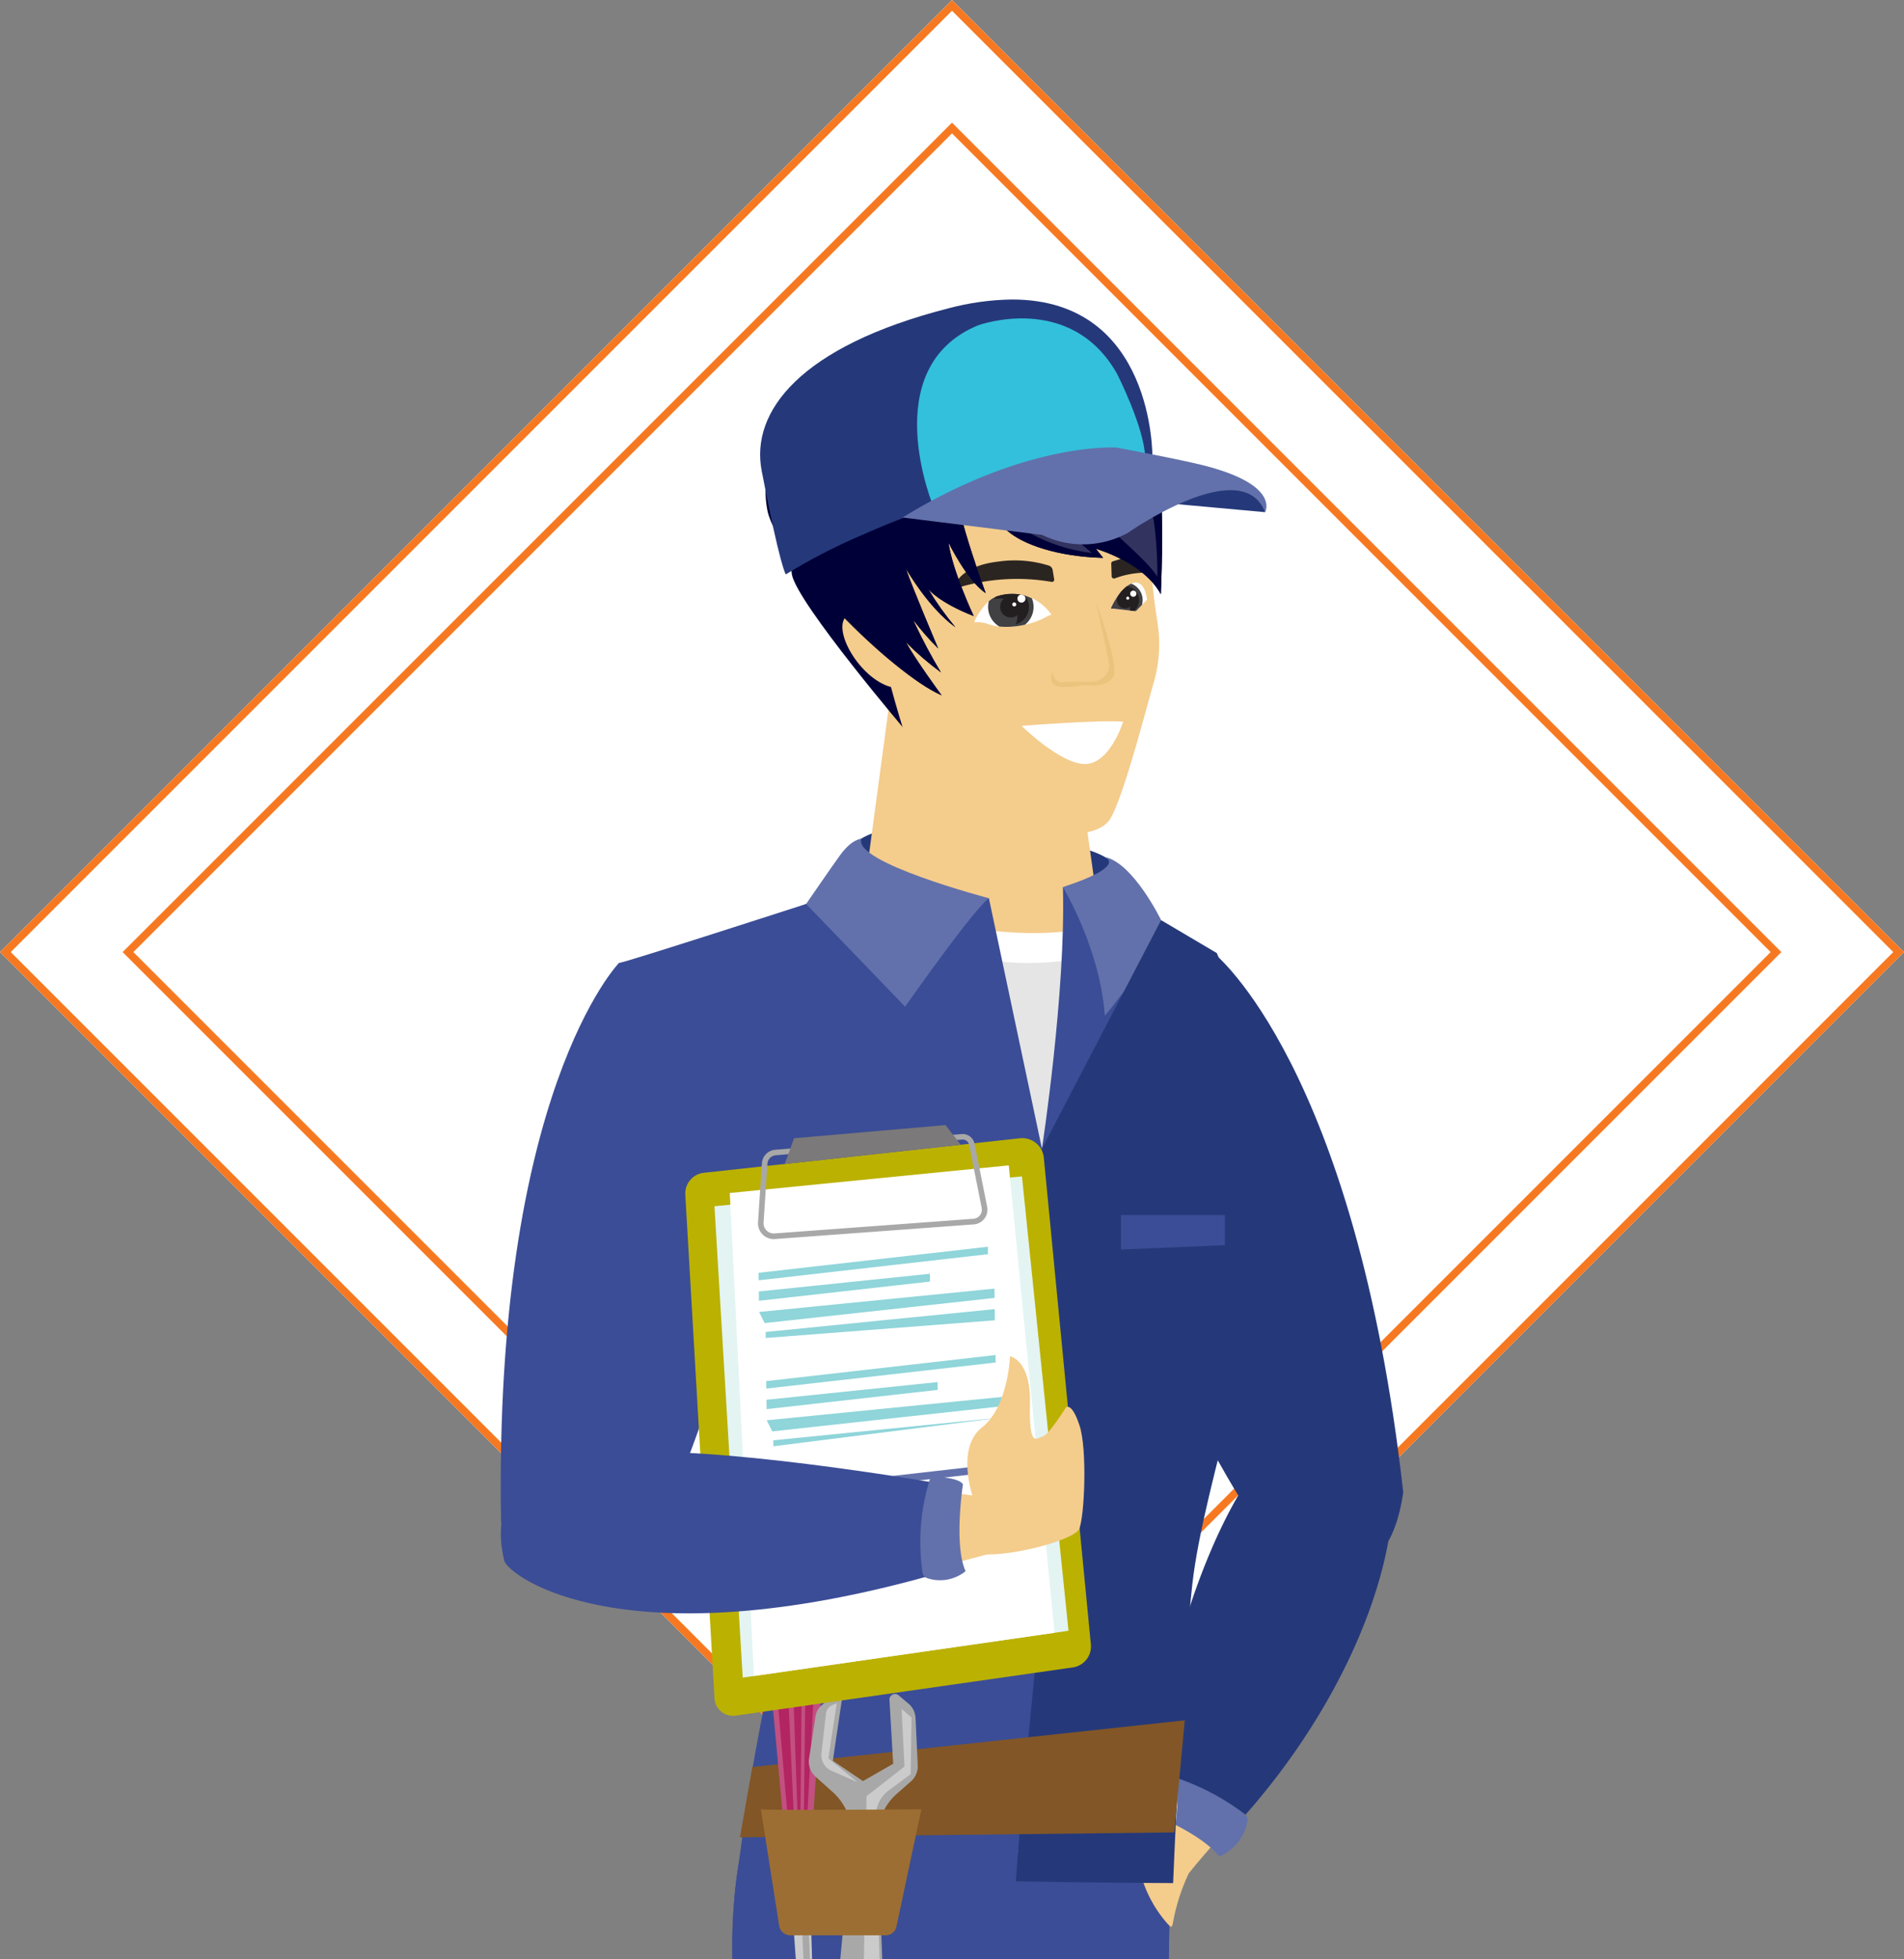 <svg xmlns="http://www.w3.org/2000/svg" xmlns:xlink="http://www.w3.org/1999/xlink" width="250.96" height="258.231" viewBox="0 0 250.96 258.231">
  <rect x="0" y="0" width="250.96" height="258.231" fill="#808080" stroke="none"/>
  <defs>
    <clipPath id="clip-path">
      <rect id="Rectangle_280" data-name="Rectangle 280" width="118.958" height="218.761" fill="none"/>
    </clipPath>
    <clipPath id="clip-path-2">
      <rect id="Rectangle_252" data-name="Rectangle 252" width="118.958" height="218.762" fill="none"/>
    </clipPath>
    <clipPath id="clip-path-3">
      <path id="Path_757" data-name="Path 757" d="M412.332,892.547a23.375,23.375,0,0,0,1.394,5.578,16.465,16.465,0,0,0,2.963,4.992c.174.191.358.372.545.549a.549.549,0,0,0,.251-.425,26.2,26.2,0,0,1,2.1-6.629c4.49-5.661,15.114-16.25,19.251-25.805l-16.557-6.847a139.061,139.061,0,0,0-9.951,28.588" transform="translate(-412.332 -863.959)" fill="none"/>
    </clipPath>
    <linearGradient id="linear-gradient" x1="-2.328" y1="1.044" x2="-2.322" y2="1.044" gradientUnits="objectBoundingBox">
      <stop offset="0" stop-color="#f9e2b4"/>
      <stop offset="0.995" stop-color="#f4cc8c"/>
      <stop offset="1" stop-color="#f4cc8c"/>
    </linearGradient>
    <clipPath id="clip-path-5">
      <path id="Path_762" data-name="Path 762" d="M235.892,262.532s7.314,11.078,18.807,11.947,13.165-4.127,13.165-4.127l-5.6-39.83-21.974-.682Z" transform="translate(-235.892 -229.84)" fill="none"/>
    </clipPath>
    <linearGradient id="linear-gradient-2" x1="-0.661" y1="3.581" x2="-0.658" y2="3.581" xlink:href="#linear-gradient"/>
    <clipPath id="clip-path-7">
      <path id="Path_770" data-name="Path 770" d="M338.948,434.433s-2.708,24.288-2.692,35.415c.014,10.487.962,38.359-.768,61.152,11.274.207,20.751.227,20.751.227s1.015-25.753,2.53-39.374,10.006-36.059,9.9-52.133S362,408.658,362,408.658l-7.349-4.344Z" transform="translate(-335.488 -404.314)" fill="none"/>
    </clipPath>
    <linearGradient id="linear-gradient-3" x1="-0.2" y1="1.207" x2="-0.198" y2="1.207" gradientUnits="objectBoundingBox">
      <stop offset="0" stop-color="#3b4d96"/>
      <stop offset="1" stop-color="#25397a"/>
    </linearGradient>
    <clipPath id="clip-path-9">
      <path id="Path_773" data-name="Path 773" d="M157.485,931.736,155.856,941l57.248-.646,1.382-14.772Z" transform="translate(-155.856 -925.579)" fill="none"/>
    </clipPath>
    <linearGradient id="linear-gradient-4" x1="-0.575" y1="1.009" x2="-0.571" y2="1.009" gradientUnits="objectBoundingBox">
      <stop offset="0" stop-color="#9d6e33"/>
      <stop offset="0.995" stop-color="#825626"/>
      <stop offset="1" stop-color="#825626"/>
    </linearGradient>
    <clipPath id="clip-path-11">
      <path id="Path_786" data-name="Path 786" d="M188.627,147.024c.654,3.763,15.361,21.029,15.361,21.029l-1.375-11.4L188.765,138.9a27.142,27.142,0,0,0-.137,8.122" transform="translate(-188.368 -138.902)" fill="none"/>
    </clipPath>
    <linearGradient id="linear-gradient-5" x1="-0.876" y1="6.628" x2="-0.87" y2="6.628" gradientUnits="objectBoundingBox">
      <stop offset="0" stop-color="#000029"/>
      <stop offset="1" stop-color="#000038"/>
    </linearGradient>
    <clipPath id="clip-path-12">
      <path id="Path_787" data-name="Path 787" d="M234.5,58.025c-9.082,3.517-7.193,30.267-7.193,30.267s-2.356-2.848-4.244-.953,1.871,8.267,5.9,9.334c0,0,3.049,11.474,4.6,12.832s11.516,5.489,13.914,6.174,8.459.933,10.227-1.39,5.437-16.811,6.03-18.666a18.349,18.349,0,0,0,.305-7.792,84.384,84.384,0,0,1-.942-9.7c-.046-1.512-1.157-9.694-3.3-12.547-1.774-2.365-11.753-8.419-20.289-8.419a13.862,13.862,0,0,0-5.017.86" transform="translate(-222.557 -57.165)" fill="none"/>
    </clipPath>
    <linearGradient id="linear-gradient-6" x1="-0.716" y1="3.168" x2="-0.712" y2="3.168" xlink:href="#linear-gradient"/>
    <clipPath id="clip-path-13">
      <path id="Path_788" data-name="Path 788" d="M208.063,16.931c-7.271,1.03-15.763,4.8-18.048,7.679,0,0-4.628,2.247-6.032,5.857a24.391,24.391,0,0,0-.474,11.982c1.436,6.388,13.823,20.2,20.559,23.136,0,0-3.382-4.6-4.7-6.992a40.14,40.14,0,0,0,4.606,3.969,71.9,71.9,0,0,1-3.508-6.589c-.038-.1-.073-.188-.1-.274a36,36,0,0,0,3.247,3.71s-3.433-8.082-4.264-10.543c0,0,2.922,5.154,6.535,7.747a41.01,41.01,0,0,1-3.589-5.027s1.459,1.795,6,3.549c0,0-2.83-6.022-3.319-9.682,0,0,2.421,5.007,4.9,6.662,0,0-3.826-10.369-3.934-13.933,0,0,4.822,3.962,6.821,5.739s6.588,3.392,12.592,3.55l-.955-1.2s6.269,1.766,8.558,5.989c0,0,.458-9.882-.117-14.621a19.224,19.224,0,0,0-8.165-12.67c-3.831-2.488-8.583-8.149-15.043-8.149a11.2,11.2,0,0,0-1.571.111" transform="translate(-182.974 -16.82)" fill="none"/>
    </clipPath>
    <linearGradient id="linear-gradient-7" x1="-0.67" y1="4.297" x2="-0.667" y2="4.297" xlink:href="#linear-gradient-5"/>
    <clipPath id="clip-path-15">
      <path id="Path_796" data-name="Path 796" d="M199.6,16.931c-7.271,1.03-15.763,4.8-18.048,7.679,0,0-4.628,2.247-6.032,5.857a12.543,12.543,0,0,0-2.861,10.842c1.436,6.388,16.21,21.345,22.946,24.277,0,0-3.382-4.6-4.7-6.992a40.14,40.14,0,0,0,4.606,3.969,71.9,71.9,0,0,1-3.508-6.589c-.038-.1-.073-.188-.1-.274a36,36,0,0,0,3.247,3.71s-3.433-8.082-4.264-10.543c0,0,2.922,5.154,6.535,7.747a41.01,41.01,0,0,1-3.589-5.027s1.459,1.795,6,3.549c0,0-2.83-6.022-3.319-9.682,0,0,2.421,5.007,4.9,6.662,0,0-3.826-10.369-3.934-13.933,0,0,4.822,3.962,6.821,5.739s6.588,3.392,12.592,3.55l-.955-1.2s6.269,1.766,8.558,5.989c0,0,.458-9.882-.117-14.621a19.223,19.223,0,0,0-8.165-12.67c-3.831-2.488-8.583-8.149-15.043-8.149a11.2,11.2,0,0,0-1.571.111" transform="translate(-172.367 -16.82)" fill="none"/>
    </clipPath>
    <linearGradient id="linear-gradient-8" x1="-0.598" y1="4.292" x2="-0.594" y2="4.292" xlink:href="#linear-gradient-5"/>
    <clipPath id="clip-path-17">
      <path id="Path_801" data-name="Path 801" d="M318.688,192.068a3.192,3.192,0,0,0-1.087.659,3,3,0,0,0,1.4,3.336,10.673,10.673,0,0,0,3.366-.244,3,3,0,0,0,.914-3.478,5.931,5.931,0,0,0-2.6-.592,6.464,6.464,0,0,0-1.993.319" transform="translate(-317.507 -191.749)" fill="none"/>
    </clipPath>
    <linearGradient id="linear-gradient-9" x1="-8.502" y1="24.351" x2="-8.475" y2="24.351" gradientUnits="objectBoundingBox">
      <stop offset="0"/>
      <stop offset="1" stop-color="#414042"/>
    </linearGradient>
    <clipPath id="clip-path-18">
      <path id="Path_806" data-name="Path 806" d="M318.873,194.514a.07.07,0,0,0-.026,0c.021.011.033.007.026,0m-7.225-2.446c-1.656.542-2.9,3.128-2.9,3.128-.1.314-.108.3.166.295a4.689,4.689,0,0,1,1.4.169c2.291.974,5.867.2,7.7-.806a2.211,2.211,0,0,1,.84-.343.145.145,0,0,1-.048-.042,6.282,6.282,0,0,0-7.151-2.4" transform="translate(-308.682 -191.749)" fill="none"/>
    </clipPath>
    <clipPath id="clip-path-19">
      <rect id="Rectangle_270" data-name="Rectangle 270" width="4.546" height="4.697" fill="none"/>
    </clipPath>
    <clipPath id="clip-path-20">
      <path id="Path_802" data-name="Path 802" d="M324.678,192.321a2.386,2.386,0,0,0-3.012-2.52,2.39,2.39,0,1,1,2.785,3.338,2.381,2.381,0,0,0,.228-.818" transform="translate(-321.666 -188.442)" fill="none"/>
    </clipPath>
    <linearGradient id="linear-gradient-10" x1="-9.678" y1="27.35" x2="-9.647" y2="27.35" gradientUnits="objectBoundingBox">
      <stop offset="0" stop-color="#6d6e71"/>
      <stop offset="1" stop-color="#231f20"/>
    </linearGradient>
    <clipPath id="clip-path-22">
      <path id="Path_808" data-name="Path 808" d="M397.635,188.235s-.178.273.216.171l3.009.35.815-.834a2.316,2.316,0,0,0-1.42-2.8c-1.559.688-2.62,3.112-2.62,3.112" transform="translate(-397.595 -185.123)" fill="none"/>
    </clipPath>
    <linearGradient id="linear-gradient-11" x1="-14.032" y1="32.147" x2="-13.997" y2="32.147" xlink:href="#linear-gradient-9"/>
    <clipPath id="clip-path-23">
      <path id="Path_813" data-name="Path 813" d="M400.436,184.467c-1.657.571-2.8,3.182-2.8,3.182s-.178.273.216.171l3.009.35,1.482-1.517s-.206-2.264-1.478-2.264a1.321,1.321,0,0,0-.43.078" transform="translate(-397.595 -184.389)" fill="none"/>
    </clipPath>
    <clipPath id="clip-path-24">
      <rect id="Rectangle_274" data-name="Rectangle 274" width="3.509" height="3.625" fill="none"/>
    </clipPath>
    <clipPath id="clip-path-25">
      <path id="Path_809" data-name="Path 809" d="M400.869,189.71a1.842,1.842,0,0,0-2.325-1.945,1.845,1.845,0,1,1,2.15,2.577,1.836,1.836,0,0,0,.176-.631" transform="translate(-398.544 -186.716)" fill="none"/>
    </clipPath>
    <linearGradient id="linear-gradient-12" x1="-15.624" y1="35.454" x2="-15.584" y2="35.454" xlink:href="#linear-gradient-10"/>
    <clipPath id="clip-path-26">
      <path id="Path_814" data-name="Path 814" d="M202.168,0a34.156,34.156,0,0,0-8.39,1.17c-19.527,5-26.085,13.6-24.589,21.407,2.443,12.758,3.181,13.648,3.181,13.648a75.963,75.963,0,0,1,8.9-4.686A131.589,131.589,0,0,1,220.687,20.7S220.949.029,202.252,0Z" transform="translate(-168.984 0.004)" fill="none"/>
    </clipPath>
    <linearGradient id="linear-gradient-13" x1="-0.432" y1="4.069" x2="-0.429" y2="4.069" xlink:href="#linear-gradient-3"/>
    <clipPath id="clip-path-28">
      <path id="Path_835" data-name="Path 835" d="M157.594,761.287l-1.081,17.882c10.4.457,26.426-5.285,33.48-6.848,0,0,.3-.763-.234-4.226-.55-3.58.432-2.782-.811-3.093-.632.009-5.892-.759-5.892-.759-11.074-2.629-18.51-3.089-22.358-3.089a27.193,27.193,0,0,0-3.1.133" transform="translate(-156.513 -761.154)" fill="none"/>
    </clipPath>
    <linearGradient id="linear-gradient-14" x1="-1.038" y1="1.944" x2="-1.032" y2="1.944" xlink:href="#linear-gradient"/>
    <clipPath id="clip-path-30">
      <path id="Path_838" data-name="Path 838" d="M305.909,697.8c-3.483,2.737-1.169,9.252-1.169,9.252l.451,7.363c3.692.672,12.833-1.71,13.531-3.23s1.1-10.452.052-13.647-1.809-2.366-1.809-2.366-2.221,3.6-3.05,3.82-1.808,1.569-1.672-4.286-2.635-6.291-2.635-6.291-.217,6.649-3.7,9.386" transform="translate(-303.987 -688.409)" fill="none"/>
    </clipPath>
    <linearGradient id="linear-gradient-15" x1="-2.007" y1="2.593" x2="-1.999" y2="2.593" xlink:href="#linear-gradient"/>
  </defs>
  <g id="rezervni_deli" data-name="rezervni deli" transform="translate(-9000.599 -19914.525)">
    <g id="Rectangle_250" data-name="Rectangle 250" transform="translate(9126.079 19914.525) rotate(45)" fill="#fff" stroke="#f67921" stroke-width="1">
      <rect width="177.455" height="177.455" stroke="none"/>
      <rect x="0.5" y="0.5" width="176.455" height="176.455" fill="none"/>
    </g>
    <g id="Rectangle_251" data-name="Rectangle 251" transform="translate(9126.079 19930.689) rotate(45)" fill="#fff" stroke="#f67921" stroke-width="1">
      <rect width="154.597" height="154.597" stroke="none"/>
      <rect x="0.5" y="0.5" width="153.597" height="153.597" fill="none"/>
    </g>
    <g id="Group_185" data-name="Group 185" transform="translate(9066.6 19953.996)">
      <g id="Group_184" data-name="Group 184" clip-path="url(#clip-path)">
        <g id="Group_125" data-name="Group 125" transform="translate(0 -0.001)">
          <g id="Group_124" data-name="Group 124" clip-path="url(#clip-path-2)">
            <path id="Path_753" data-name="Path 753" d="M313.223,1002.465c.212-11.583.346-19.992.346-19.992l-31.28,2.824,1.135,17.168Z" transform="translate(-225.178 -783.703)" fill="#3b4d96"/>
            <path id="Path_754" data-name="Path 754" d="M208.371,993.946c.212-11.583.346-19.992.346-19.992l-17.425,1.573-37.025-3.734s-3.707,7.792-3.406,22.153Z" transform="translate(-120.326 -775.184)" fill="#3b4d96"/>
            <path id="Path_755" data-name="Path 755" d="M188.616,993.946l2.676-18.419-37.025-3.734s-3.707,7.792-3.406,22.153Z" transform="translate(-120.326 -775.184)" fill="#3b4d96"/>
            <path id="Path_756" data-name="Path 756" d="M223.915,414.031s14.165-8.129,48.737-.608c0,0,18.6,14.785,24.92,71.022,0,0-.016.121-.056.348-2.656,17.207-16.781,7.448-16.828,7.385-17.221-23.273-30.734-71.341-56.774-78.147" transform="translate(-178.614 -327.234)" fill="#25397a"/>
          </g>
        </g>
        <g id="Group_127" data-name="Group 127" transform="translate(83.421 174.792)">
          <g id="Group_126" data-name="Group 126" clip-path="url(#clip-path-3)">
            <rect id="Rectangle_253" data-name="Rectangle 253" width="34.183" height="44.349" transform="translate(-8.074 1.716) rotate(-11.999)" fill="url(#linear-gradient)"/>
          </g>
        </g>
        <g id="Group_129" data-name="Group 129" transform="translate(0 -0.001)">
          <g id="Group_128" data-name="Group 128" clip-path="url(#clip-path-2)">
            <path id="Path_758" data-name="Path 758" d="M446.162,718.776a5.711,5.711,0,0,1,7.764,3.384c4.146,12.407-3.446,33.721-18.609,50.772l-12.34-5.731s5.63-40.479,23.185-48.426" transform="translate(-337.402 -572.951)" fill="#25397a"/>
            <path id="Path_759" data-name="Path 759" d="M412.185,958.1a.629.629,0,0,1,.682-.33,31.842,31.842,0,0,1,12.958,5.818,1.021,1.021,0,0,1,.376.982,6.182,6.182,0,0,1-3.726,4.634c-2.6-3.493-11.417-6.667-11.417-6.667-.529-.99.623-3.451,1.127-4.437" transform="translate(-327.786 -763.989)" fill="#6271ab"/>
            <path id="Path_760" data-name="Path 760" d="M33.162,465.929s-2.039-14.308-17.585-33.7c0,0-16.529,17.064-15.533,73.647,0,0,.032.118.1.338,7.146,14.141,19.379,3.523,19.317,3.474,0,0,10.424-20.684,13.7-43.759" transform="translate(0 -344.782)" fill="#3b4d96"/>
            <path id="Path_761" data-name="Path 761" d="M231.913,345.718s-4.074,1.079-4.074,2.875,10.968,6.014,18.28,6.077,16.137-3.367,16.216-4.476-7.128-4.8-30.422-4.476" transform="translate(-181.744 -275.757)" fill="#25397a"/>
          </g>
        </g>
        <g id="Group_131" data-name="Group 131" transform="translate(47.725 46.5)">
          <g id="Group_130" data-name="Group 130" clip-path="url(#clip-path-5)">
            <rect id="Rectangle_255" data-name="Rectangle 255" width="54.865" height="48.524" transform="translate(-17.761 36.977) rotate(-64.344)" fill="url(#linear-gradient-2)"/>
          </g>
        </g>
        <g id="Group_133" data-name="Group 133" transform="translate(0 -0.001)">
          <g id="Group_132" data-name="Group 132" clip-path="url(#clip-path-2)">
            <path id="Path_763" data-name="Path 763" d="M301.78,414.878h16.686s-2.861,25.144-5.826,27.872-10.86-27.872-10.86-27.872" transform="translate(-240.725 -330.941)" fill="#e5e5e5"/>
            <path id="Path_764" data-name="Path 764" d="M301.516,408.485s9.739,1.945,16.712,0l1,3.752s-10.823,2.663-17.711-.457Z" transform="translate(-240.515 -325.841)" fill="#fff"/>
            <path id="Path_765" data-name="Path 765" d="M352.59,417.257s3.172-20.677,2.762-34.475l12.945,7.605s-11.58,25.668-15.707,26.87" transform="translate(-281.256 -305.339)" fill="#3b4d96"/>
            <path id="Path_766" data-name="Path 766" d="M202.976,423.051l-6.992-33.006H173.5l-8.472,3.973s14.052,28.6,37.946,29.033" transform="translate(-131.642 -311.132)" fill="#3b4d96"/>
            <path id="Path_767" data-name="Path 767" d="M164.149,906.286s36.124-27.252,53.3,1.419a29.613,29.613,0,0,1-.278,7.921,132.106,132.106,0,0,1-56.217-.525Z" transform="translate(-128.387 -713.596)" fill="#e5e5e5"/>
            <path id="Path_768" data-name="Path 768" d="M209.786,376.591s10.752-15.548,13.25-17.441c0,0-18.032-4.734-16.8-7.836,0,0-1.237,0-2.794,2.136-1.076,1.477-4.495,6.455-4.495,6.455Z" transform="translate(-158.695 -280.238)" fill="#6271ab"/>
            <path id="Path_769" data-name="Path 769" d="M366.242,367.136s4.9,8.049,5.529,16.955c0,0,7.207-8.471,7.416-12.6,0,0-3.656-7.525-7.416-8.324,0,0,3.148,1.133-5.529,3.968" transform="translate(-292.146 -289.693)" fill="#6271ab"/>
          </g>
        </g>
        <g id="Group_135" data-name="Group 135" transform="translate(67.874 81.799)">
          <g id="Group_134" data-name="Group 134" clip-path="url(#clip-path-7)">
            <rect id="Rectangle_257" data-name="Rectangle 257" width="120.81" height="103.891" transform="translate(-61.385 79.541) rotate(-52.341)" fill="url(#linear-gradient-3)"/>
          </g>
        </g>
        <g id="Group_137" data-name="Group 137" transform="translate(0 -0.001)">
          <g id="Group_136" data-name="Group 136" clip-path="url(#clip-path-2)">
            <path id="Path_771" data-name="Path 771" d="M132.746,426.029l-31.085-32.251s-24.022,7.779-24.674,7.779c0,0,4.562,26.066,5.865,36.493s14.119,39.1,14.119,39.1c3.177,8.767-1.069,20.334-3.306,36.493-.507,3.663-.883,6.734-.883,6.734,3.155,1.335,21.435,1.943,36.5,2.219,1.729-22.793,5.279-51.037,5.265-61.524-.015-11.127-1.805-35.043-1.805-35.043" transform="translate(-61.412 -314.11)" fill="#3b4d96"/>
            <rect id="Rectangle_258" data-name="Rectangle 258" width="23.144" height="4.543" transform="translate(37.018 120.67)" fill="#6271ab"/>
            <path id="Path_772" data-name="Path 772" d="M404.082,596.444v4.543l13.693-.577v-3.966Z" transform="translate(-322.33 -475.774)" fill="#3b4d96"/>
          </g>
        </g>
        <g id="Group_139" data-name="Group 139" transform="translate(31.532 187.258)">
          <g id="Group_138" data-name="Group 138" clip-path="url(#clip-path-9)">
            <rect id="Rectangle_260" data-name="Rectangle 260" width="56.605" height="46.74" transform="matrix(0.812, -0.584, 0.584, 0.812, -7.307, 5.253)" fill="url(#linear-gradient-4)"/>
          </g>
        </g>
        <g id="Group_141" data-name="Group 141" transform="translate(0 -0.001)">
          <g id="Group_140" data-name="Group 140" clip-path="url(#clip-path-2)">
            <path id="Path_774" data-name="Path 774" d="M190.423,1025.584l-.44-14.129-2.712.128,1.006,14Z" transform="translate(-149.384 -806.822)" fill="#cbcbcb"/>
            <path id="Path_775" data-name="Path 775" d="M180.48,1004.774a.609.609,0,0,0,.635.552l4.181-.2a.5.5,0,0,0,.475-.522l-.082-1.733-5.365.253Z" transform="translate(-143.842 -799.976)" fill="#fb0"/>
            <path id="Path_776" data-name="Path 776" d="M177.272,902.012l3.348-.158,1.6-24.519a.944.944,0,0,0-.231-.682l-1.206-1.382a1.447,1.447,0,0,0-1.157-.494l-2.867.135a1.01,1.01,0,0,0-.935.776l-.695,2.93Z" transform="translate(-139.696 -697.796)" fill="#c25081"/>
            <path id="Path_777" data-name="Path 777" d="M195.594,1027.868l-.584-13.55-.907.043.636,13.507Z" transform="translate(-154.833 -809.106)" fill="#a8a8a8"/>
            <path id="Path_778" data-name="Path 778" d="M180.43,996.654l5.29-.739-.03-.628-.851.04.128-1.964-3.71,1.485.059.649-.992.042Z" transform="translate(-143.842 -792.391)" fill="#eea200"/>
            <path id="Path_779" data-name="Path 779" d="M180.479,903.756l-1.706-19.891.655-2.408.8-.038,1.05,22.3Z" transform="translate(-142.605 -703.095)" fill="#b22462"/>
            <path id="Path_780" data-name="Path 780" d="M190.48,903.549l-.765-22.148,1.336-.063-.218,22.194Z" transform="translate(-151.333 -703.03)" fill="#b22462"/>
            <path id="Path_781" data-name="Path 781" d="M197.465,904.029l.254-21.939,1.295.779-1.121,21.14Z" transform="translate(-157.515 -703.629)" fill="#b22462"/>
            <path id="Path_782" data-name="Path 782" d="M203.849,921.366a7.551,7.551,0,0,1,2.482,6.338l-1.486,15.708h5.537l-.622-15.869a7.55,7.55,0,0,1,2.554-5.962l1.853-1.632a2.641,2.641,0,0,0,.892-2.1l-.29-6.245a2.64,2.64,0,0,0-.939-1.9l-1.294-1.087a.734.734,0,0,0-1.206.6l.488,8.422-3.975,2.28-3.978-2.683,1.17-7.875a.734.734,0,0,0-1.2-.667l-1.443,1.231a2.37,2.37,0,0,0-.805,1.446l-.855,5.595a2.639,2.639,0,0,0,.849,2.366Z" transform="translate(-160.094 -724.65)" fill="#a8a8a8"/>
            <path id="Path_783" data-name="Path 783" d="M236.607,951.2h2.056l-.466-18.853a4.084,4.084,0,0,1,1.65-3.381l2.92-2.166.119-7.472-1.311-1.123.378,7.585-5,3.907Z" transform="translate(-188.738 -732.437)" fill="#cbcbcb"/>
            <path id="Path_784" data-name="Path 784" d="M209.81,921.65l1.112-7.29-.659.305a1.335,1.335,0,0,0-.765,1.06l-.6,5.238a2.268,2.268,0,0,0,1.348,2.335l3.412,1.485Z" transform="translate(-166.628 -729.371)" fill="#cbcbcb"/>
            <path id="Path_785" data-name="Path 785" d="M169.469,983.564c.392.149,21.153,0,21.153,0l-3.265,15.376a1.456,1.456,0,0,1-1.364,1.227H173.278a1.5,1.5,0,0,1-1.409-1.348Z" transform="translate(-135.183 -784.574)" fill="#9d6e33"/>
          </g>
        </g>
        <g id="Group_143" data-name="Group 143" transform="translate(38.11 28.102)">
          <g id="Group_142" data-name="Group 142" clip-path="url(#clip-path-11)">
            <rect id="Rectangle_262" data-name="Rectangle 262" width="33.236" height="28.735" transform="translate(-13.259 21.428) rotate(-59.022)" fill="url(#linear-gradient-5)"/>
          </g>
        </g>
        <g id="Group_145" data-name="Group 145" transform="translate(45.027 11.565)">
          <g id="Group_144" data-name="Group 144" clip-path="url(#clip-path-12)">
            <rect id="Rectangle_263" data-name="Rectangle 263" width="53.732" height="66.513" transform="translate(-12.313 2.081) rotate(-10.784)" fill="url(#linear-gradient-6)"/>
          </g>
        </g>
        <g id="Group_147" data-name="Group 147" transform="translate(37.018 3.403)">
          <g id="Group_146" data-name="Group 146" clip-path="url(#clip-path-13)">
            <rect id="Rectangle_264" data-name="Rectangle 264" width="52.794" height="50.294" transform="translate(-2.373 0.044) rotate(-1.731)" fill="url(#linear-gradient-7)"/>
          </g>
        </g>
        <g id="Group_149" data-name="Group 149" transform="translate(0 -0.001)">
          <g id="Group_148" data-name="Group 148" clip-path="url(#clip-path-2)">
            <path id="Path_789" data-name="Path 789" d="M190.328,88.816s.2,9.148,5.39,14.233c0,0-1.532-11.055,4.693-15,0,0-5.832,3.743-6.4,9.868a29.52,29.52,0,0,1-3.68-9.1" transform="translate(-151.822 -70.231)" fill="#33335f"/>
            <path id="Path_790" data-name="Path 790" d="M293.209,112.976s3.944,2.8,5.328,3.893a22.707,22.707,0,0,0,13.273,6.409l-3.344-2.818,4.051,1.175s-3.7-6.536-5.687-7.719-7.281-1.131-7.281-1.131l6.251,5.243s-8.4-6.907-12.591-5.051" transform="translate(-233.888 -89.866)" fill="#33335f"/>
            <path id="Path_791" data-name="Path 791" d="M372.788,117.666a33.275,33.275,0,0,0,2.835,4.4c.892.892,7.786,6.746,8.282,8.231a50.4,50.4,0,0,0-.479-7.548c-.5-2.093-3.635-5.295-3.635-5.295l.63,2.413s-5.98-2.84-7.633-2.2" transform="translate(-297.367 -93.691)" fill="#33335f"/>
            <path id="Path_792" data-name="Path 792" d="M339.282,275.369s10.685-.826,13.4-.551c0,0-1.715,5.5-4.957,5.582s-8.445-5.032-8.445-5.032" transform="translate(-270.64 -219.173)" fill="#fff"/>
            <path id="Path_793" data-name="Path 793" d="M364.56,196.589s1.629,7.409,1.763,8.27a2.222,2.222,0,0,1-1.769,2.269c-1.129.2-3.081-.015-4.158.125a1.31,1.31,0,0,1-1.407-1.849s-.912,2.027.45,2.364,3.022-.145,4.05-.122,2.706.134,3.422-1.238-2.35-9.82-2.35-9.82" transform="translate(-286.122 -156.815)" fill="#eac37d"/>
            <path id="Path_794" data-name="Path 794" d="M295.424,173.495a.192.192,0,0,0,.244.242,26.806,26.806,0,0,1,12.594-.839.288.288,0,0,0,.332-.331l-.2-1.227a.748.748,0,0,0-.488-.585,15.064,15.064,0,0,0-6.64-.537c-4.062.459-5.486,2.208-5.843,3.276" transform="translate(-235.647 -135.678)" fill="#2b2521"/>
            <path id="Path_795" data-name="Path 795" d="M399.758,167.584l-1.8.55a.3.3,0,0,0-.209.292l.051,1.675a.309.309,0,0,0,.408.284,11.6,11.6,0,0,1,4.151-.756,2.055,2.055,0,0,0-2.6-2.044" transform="translate(-317.279 -133.622)" fill="#2b2521"/>
          </g>
        </g>
        <g id="Group_151" data-name="Group 151" transform="translate(34.873 3.403)">
          <g id="Group_150" data-name="Group 150" clip-path="url(#clip-path-15)">
            <rect id="Rectangle_266" data-name="Rectangle 266" width="55.18" height="50.366" transform="translate(-2.614 0.044) rotate(-1.731)" fill="url(#linear-gradient-8)"/>
          </g>
        </g>
        <g id="Group_153" data-name="Group 153" transform="translate(0 -0.001)">
          <g id="Group_152" data-name="Group 152" clip-path="url(#clip-path-2)">
            <path id="Path_797" data-name="Path 797" d="M190.328,88.816s.2,9.148,5.39,14.233c0,0-1.532-11.055,4.693-15,0,0-5.832,3.743-6.4,9.868a29.52,29.52,0,0,1-3.68-9.1" transform="translate(-151.822 -70.231)" fill="#33335f"/>
            <path id="Path_798" data-name="Path 798" d="M293.209,112.976s3.944,2.8,5.328,3.893a22.707,22.707,0,0,0,13.273,6.409l-3.344-2.818,4.051,1.175s-3.7-6.536-5.687-7.719-7.281-1.131-7.281-1.131l6.251,5.243s-8.4-6.907-12.591-5.051" transform="translate(-233.888 -89.866)" fill="#33335f"/>
            <path id="Path_799" data-name="Path 799" d="M372.788,117.666a33.275,33.275,0,0,0,2.835,4.4c.892.892,7.786,6.746,8.282,8.231a50.4,50.4,0,0,0-.479-7.548c-.5-2.093-3.635-5.295-3.635-5.295l.63,2.413s-5.98-2.84-7.633-2.2" transform="translate(-297.367 -93.691)" fill="#33335f"/>
            <path id="Path_800" data-name="Path 800" d="M308.747,195.2s1.246-2.586,2.9-3.128a6.289,6.289,0,0,1,7.151,2.4c.124.161.224-.175-.792.385-1.828,1.009-5.4,1.78-7.7.806-1.618-.4-1.752.115-1.565-.464" transform="translate(-246.231 -152.954)" fill="#fff"/>
          </g>
        </g>
        <g id="Group_155" data-name="Group 155" transform="translate(64.236 38.794)">
          <g id="Group_154" data-name="Group 154" clip-path="url(#clip-path-17)">
            <rect id="Rectangle_268" data-name="Rectangle 268" width="7.465" height="7.453" transform="translate(-2.31 2.192) rotate(-44.709)" fill="url(#linear-gradient-9)"/>
          </g>
        </g>
        <g id="Group_162" data-name="Group 162" transform="translate(62.451 38.794)">
          <g id="Group_161" data-name="Group 161" clip-path="url(#clip-path-18)">
            <g id="Group_160" data-name="Group 160" transform="translate(2.627 -0.669)" style="mix-blend-mode: screen;isolation: isolate">
              <g id="Group_159" data-name="Group 159">
                <g id="Group_158" data-name="Group 158" clip-path="url(#clip-path-19)">
                  <g id="Group_157" data-name="Group 157" transform="translate(0 0)">
                    <g id="Group_156" data-name="Group 156" clip-path="url(#clip-path-20)">
                      <rect id="Rectangle_269" data-name="Rectangle 269" width="6.623" height="6.642" transform="translate(-2.334 1.794) rotate(-38.801)" fill="url(#linear-gradient-10)"/>
                    </g>
                  </g>
                </g>
              </g>
            </g>
            <path id="Path_803" data-name="Path 803" d="M325.383,194.6a1.4,1.4,0,1,0,1.524-1.271,1.4,1.4,0,0,0-1.524,1.271" transform="translate(-322 -193.008)" fill="#231f20"/>
            <path id="Path_804" data-name="Path 804" d="M336.619,192.718a.53.53,0,1,0,.576-.48.53.53,0,0,0-.576.48" transform="translate(-330.965 -192.137)" fill="#fff"/>
            <path id="Path_805" data-name="Path 805" d="M333.267,197.589a.262.262,0,1,0,.285-.238.262.262,0,0,0-.285.238" transform="translate(-328.292 -196.217)" fill="#fff"/>
          </g>
        </g>
        <g id="Group_164" data-name="Group 164" transform="translate(0 -0.001)">
          <g id="Group_163" data-name="Group 163" clip-path="url(#clip-path-2)">
            <path id="Path_807" data-name="Path 807" d="M397.852,187.819l3.009.35,1.482-1.517s-.251-2.757-1.908-2.187-2.8,3.182-2.8,3.182-.178.273.216.171" transform="translate(-317.156 -147.083)" fill="#fff"/>
          </g>
        </g>
        <g id="Group_166" data-name="Group 166" transform="translate(80.44 37.453)">
          <g id="Group_165" data-name="Group 165" clip-path="url(#clip-path-22)">
            <rect id="Rectangle_272" data-name="Rectangle 272" width="5.677" height="5.671" transform="translate(-1.954 1.798) rotate(-44.709)" fill="url(#linear-gradient-11)"/>
          </g>
        </g>
        <g id="Group_173" data-name="Group 173" transform="translate(80.44 37.305)">
          <g id="Group_172" data-name="Group 172" clip-path="url(#clip-path-23)">
            <g id="Group_171" data-name="Group 171" transform="translate(0.192 0.471)" style="mix-blend-mode: screen;isolation: isolate">
              <g id="Group_170" data-name="Group 170">
                <g id="Group_169" data-name="Group 169" clip-path="url(#clip-path-24)">
                  <g id="Group_168" data-name="Group 168" transform="translate(0 0)">
                    <g id="Group_167" data-name="Group 167" clip-path="url(#clip-path-25)">
                      <rect id="Rectangle_273" data-name="Rectangle 273" width="5.112" height="5.127" transform="matrix(0.779, -0.627, 0.627, 0.779, -1.802, 1.385)" fill="url(#linear-gradient-12)"/>
                    </g>
                  </g>
                </g>
              </g>
            </g>
            <path id="Path_810" data-name="Path 810" d="M401.413,191.473a1.083,1.083,0,1,0,1.177-.981,1.083,1.083,0,0,0-1.177.981" transform="translate(-400.637 -189.253)" fill="#231f20"/>
            <path id="Path_811" data-name="Path 811" d="M410.087,190.016a.409.409,0,1,0,.444-.371.409.409,0,0,0-.444.371" transform="translate(-407.559 -188.581)" fill="#fff"/>
            <path id="Path_812" data-name="Path 812" d="M407.5,193.777a.2.2,0,1,0,.22-.183.2.2,0,0,0-.22.183" transform="translate(-405.495 -191.731)" fill="#fff"/>
          </g>
        </g>
        <g id="Group_175" data-name="Group 175" transform="translate(34.188 -0.001)">
          <g id="Group_174" data-name="Group 174" clip-path="url(#clip-path-26)">
            <rect id="Rectangle_275" data-name="Rectangle 275" width="63.834" height="56.217" transform="matrix(0.894, -0.447, 0.447, 0.894, -15.781, 7.245)" fill="url(#linear-gradient-13)"/>
          </g>
        </g>
        <g id="Group_177" data-name="Group 177" transform="translate(0 -0.001)">
          <g id="Group_176" data-name="Group 176" clip-path="url(#clip-path-2)">
            <path id="Path_815" data-name="Path 815" d="M426.652,117.043l-16.47-1.5-1.613-3.841s18.321-1.347,18.083,5.344" transform="translate(-325.909 -89.011)" fill="#25397a"/>
            <path id="Path_816" data-name="Path 816" d="M273.384,37.134s-7.653-18.3,5.888-23.894c0,0,12.2-4.473,18.333,6.42,0,0,3.566,7.025,3.686,10.951Z" transform="translate(-216.355 -9.835)" fill="#33c0dc"/>
            <path id="Path_817" data-name="Path 817" d="M280.189,107.9l-18.368-2.29c16.313-10.018,28.169-9.217,28.169-9.217s8.474,1.553,11.862,2.445c9.79,2.578,7.741,6.072,7.741,6.072-3.031-7.849-18.083,2.727-18.083,2.727a12.316,12.316,0,0,1-11.322.263" transform="translate(-208.851 -76.877)" fill="#6271ab"/>
            <path id="Path_818" data-name="Path 818" d="M171.347,616.082a2.794,2.794,0,0,0,2.327-3.041l-6.2-64.138a2.861,2.861,0,0,0-3.156-2.553l-41.651,4.55a2.749,2.749,0,0,0-2.45,2.842l3.853,66.382a2.443,2.443,0,0,0,2.837,2.314Z" transform="translate(-95.894 -435.801)" fill="#bbb101"/>
            <path id="Path_819" data-name="Path 819" d="M139.236,575.191l40.531-3.931,6.131,59.882-42.937,6.171Z" transform="translate(-111.066 -455.685)" fill="#e3f4f3"/>
            <path id="Path_820" data-name="Path 820" d="M149.215,567.717l36.774-3.64,6.035,61.6-39.628,5.7Z" transform="translate(-119.027 -449.955)" fill="#fff"/>
            <path id="Path_821" data-name="Path 821" d="M169.7,557.5a2.081,2.081,0,0,1-2.1-2.218l.51-7.767a1.911,1.911,0,0,1,1.756-1.789l24.569-2.07a1.606,1.606,0,0,1,1.709,1.286l1.658,8.3a1.945,1.945,0,0,1-1.765,2.321l-26.208,1.93c-.043,0-.085.005-.128.006m24.858-13.113-.064,0-24.569,2.07a1.178,1.178,0,0,0-1.083,1.1l-.51,7.767a1.344,1.344,0,0,0,1.44,1.429l26.208-1.93a1.208,1.208,0,0,0,1.1-1.441l-1.658-8.3a.868.868,0,0,0-.861-.7" transform="translate(-133.689 -433.662)" fill="#a8a8a8"/>
            <path id="Path_822" data-name="Path 822" d="M185.031,542.977l23.2-2.526-2.013-2.6-19.964,1.734Z" transform="translate(-147.596 -429.039)" fill="#7b7979"/>
            <path id="Path_823" data-name="Path 823" d="M167.987,620.512l30.225-3.437.012.983L168,621.5Z" transform="translate(-134.001 -492.231)" fill="#8fd5da"/>
            <path id="Path_824" data-name="Path 824" d="M168.134,637.01l22.553-2.333.013,1.03-22.551,2.532Z" transform="translate(-134.118 -506.271)" fill="#8fd5da"/>
            <path id="Path_825" data-name="Path 825" d="M168.3,647.429l.73,1.466,30.307-3.316-.015-1.228Z" transform="translate(-134.247 -513.988)" fill="#8fd5da"/>
            <path id="Path_826" data-name="Path 826" d="M172.582,660.722l.01.792,30.2-2.331-.018-1.474Z" transform="translate(-137.666 -524.644)" fill="#8fd5da"/>
            <path id="Path_827" data-name="Path 827" d="M172.97,691.069l30.225-3.438.012.983-30.225,3.438Z" transform="translate(-137.976 -548.513)" fill="#8fd5da"/>
            <path id="Path_828" data-name="Path 828" d="M173.117,707.567l22.554-2.333.012,1.03L173.132,708.8Z" transform="translate(-138.093 -562.553)" fill="#8fd5da"/>
            <path id="Path_829" data-name="Path 829" d="M173.279,717.986l.73,1.466,30.307-3.316-.015-1.229Z" transform="translate(-138.222 -570.27)" fill="#8fd5da"/>
            <path id="Path_830" data-name="Path 830" d="M207.753,728.266l-30.187,3.013.01.792Z" transform="translate(-141.641 -580.926)" fill="#8fd5da"/>
            <path id="Path_831" data-name="Path 831" d="M177.953,761.626l30.225-3.437.012.983-30.225,3.438Z" transform="translate(-141.951 -604.795)" fill="#6271ab"/>
            <path id="Path_832" data-name="Path 832" d="M178.1,778.124l22.553-2.333.013,1.03-22.551,2.532Z" transform="translate(-142.068 -618.836)" fill="#6271ab"/>
            <path id="Path_833" data-name="Path 833" d="M178.262,788.543l.73,1.466,30.307-3.316-.015-1.228Z" transform="translate(-142.197 -626.553)" fill="#6271ab"/>
            <path id="Path_834" data-name="Path 834" d="M212.736,798.823l-30.187,3.014.01.792Z" transform="translate(-145.616 -637.208)" fill="#6271ab"/>
          </g>
        </g>
        <g id="Group_179" data-name="Group 179" transform="translate(31.665 153.993)">
          <g id="Group_178" data-name="Group 178" clip-path="url(#clip-path-28)">
            <rect id="Rectangle_277" data-name="Rectangle 277" width="31.565" height="38.469" transform="translate(-7.357 14.821) rotate(-63.601)" fill="url(#linear-gradient-14)"/>
          </g>
        </g>
        <g id="Group_181" data-name="Group 181" transform="translate(0 -0.001)">
          <g id="Group_180" data-name="Group 180" clip-path="url(#clip-path-2)">
            <path id="Path_836" data-name="Path 836" d="M.486,765.016c.5,2.128,15.956,13.451,56.9,1.809l-.4-12.077s-30.332-5.257-42.319-3.755C6.437,752.024-1.98,754.463.486,765.016" transform="translate(-0.039 -598.84)" fill="#3b4d96"/>
            <path id="Path_837" data-name="Path 837" d="M275.124,766.973a.545.545,0,0,0-.534.382,27.6,27.6,0,0,0-.935,12.276.886.886,0,0,0,.592.693,5.359,5.359,0,0,0,5.071-.918c-1.583-3.427-.349-11.454-.349-11.454-.535-.812-2.886-.955-3.845-.979" transform="translate(-218.046 -611.802)" fill="#6271ab"/>
          </g>
        </g>
        <g id="Group_183" data-name="Group 183" transform="translate(61.501 139.275)">
          <g id="Group_182" data-name="Group 182" clip-path="url(#clip-path-30)">
            <rect id="Rectangle_279" data-name="Rectangle 279" width="27.38" height="31.612" transform="translate(-12.122 5.193) rotate(-26.183)" fill="url(#linear-gradient-15)"/>
          </g>
        </g>
      </g>
    </g>
  </g>
</svg>
